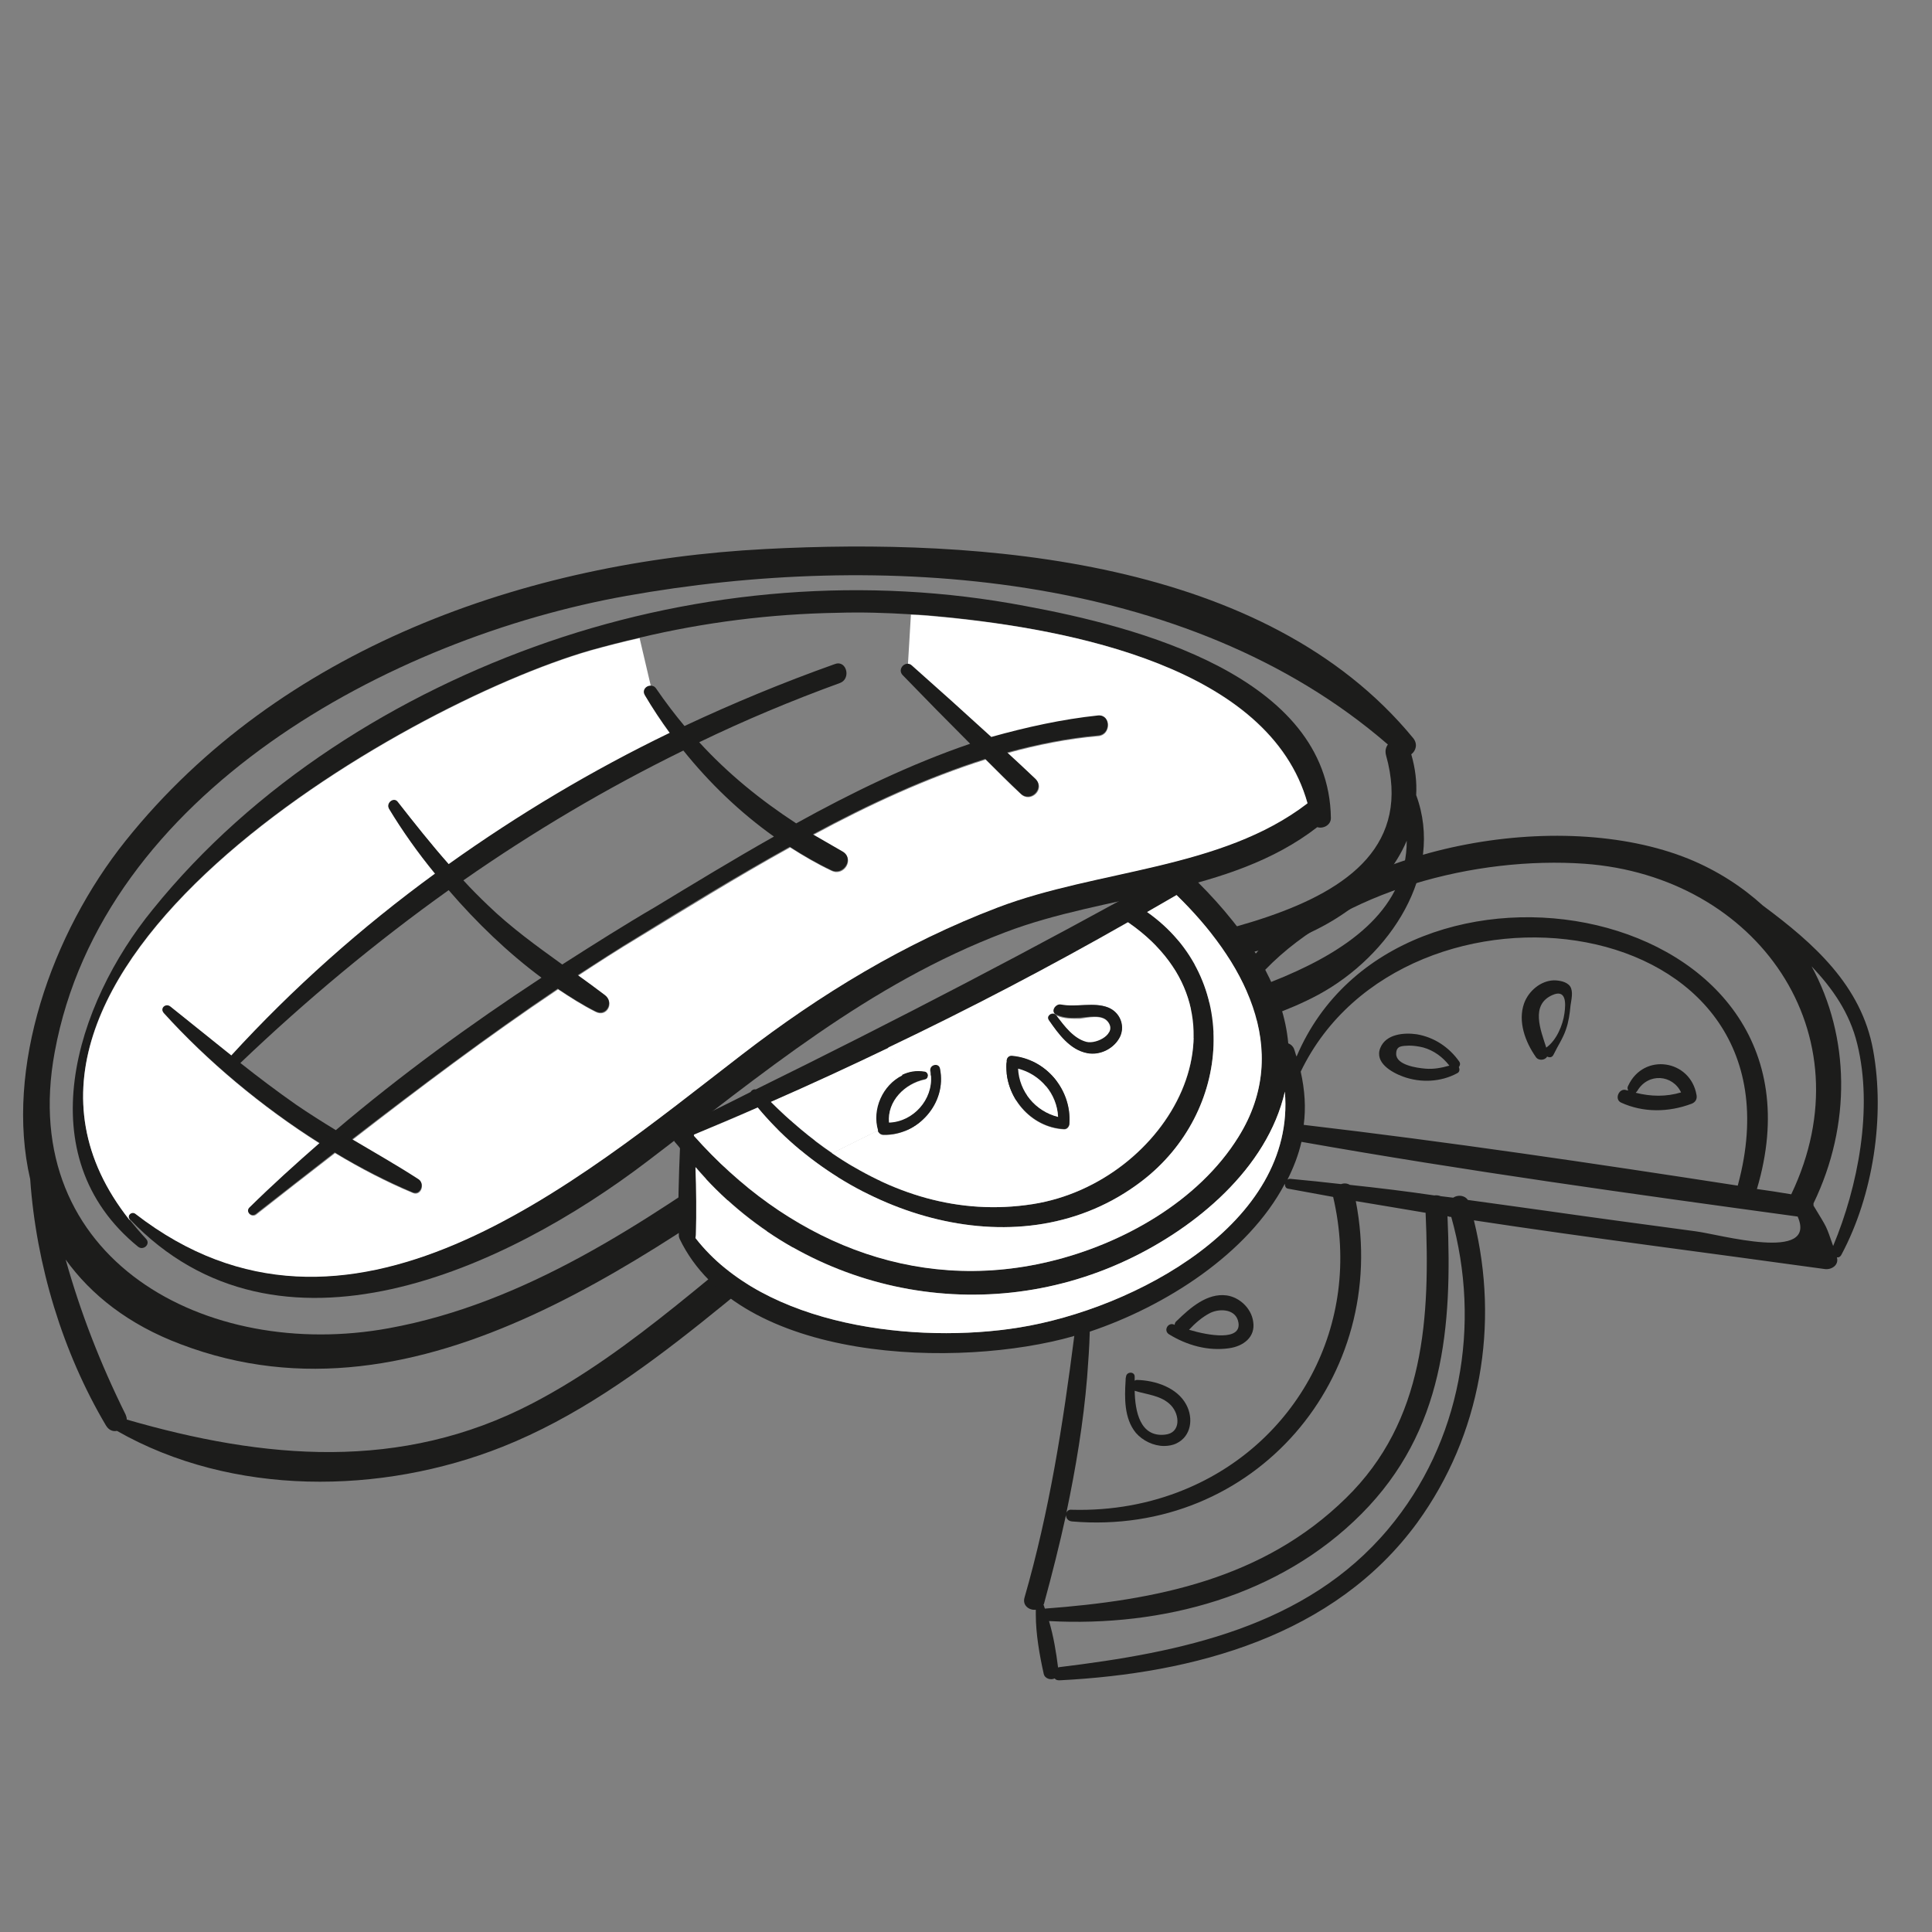 <?xml version="1.0" encoding="UTF-8"?> <!-- Generator: Adobe Illustrator 22.1.0, SVG Export Plug-In . SVG Version: 6.00 Build 0) --> <svg xmlns="http://www.w3.org/2000/svg" xmlns:xlink="http://www.w3.org/1999/xlink" id="Capa_1" x="0px" y="0px" viewBox="0 0 512 512" style="enable-background:new 0 0 512 512;" xml:space="preserve"><rect x="0" y="0" width="512" height="512" fill="#808080" stroke="none"/> <style type="text/css"> .st0{fill:#1C1C1B;} .st1{fill:#FFFFFF;} </style> <path class="st0" d="M372.8,222.8c-5.7,13.4-19.7,23.3-34.9,27.9c-18,5.4-36.8,6.4-54.6,12.9c-21.5,7.9-41,20.4-59.8,33.3 c-49.5,34-111.5,83.8-175.7,59.3C34,351,24.1,343.1,17.4,333.8c3.9,13.9,9.1,27.4,15.9,41.1c0.2,0.5,0.3,0.9,0.3,1.3 c36.3,10.5,72.6,13.9,107.5-4.3c27.1-14.1,49.5-36.5,73.8-54.7c22.6-16.9,46.7-32.4,73.5-41.9C314.7,266.1,372.8,257.9,372.8,222.8z M375.3,210.7c7.6,20.6-6.9,42.6-25.9,52.9c-16,8.6-34.3,11-51.4,16.4c-22.7,7.1-43.4,18.5-63,31.9c-33.7,22.9-63.4,56.2-101.8,71.5 c-32.2,12.8-71.7,13.2-102.2-4.2c-1,0.2-2.1-0.1-2.9-1.4C16.6,358.4,9.6,335.3,8,312.5c-6.8-29.3,5.6-65.1,25.3-89.7 c40.8-51,106-74,169.5-77.3c57.1-3,132.6,2.5,171.7,50.1c1.3,1.6,0.7,3.4-0.5,4.3C375.1,203.7,375.5,207.3,375.3,210.7z M274.1,258.8c27.1-11.2,106.5-11.4,93.2-58.7c-0.3-1.2,0-2.1,0.5-2.8c-53.2-46.1-135-51.3-201.7-39.4 c-62.5,11.1-139,52.2-151.6,120.9c-10.2,55.1,40.4,82,88.5,73.2c36.3-6.6,67.7-28,97.3-48.7C223.8,286.8,247.3,269.9,274.1,258.8z"></path> <path class="st0" d="M352.7,216.8c0,1.9-2.1,2.9-3.6,2.4c-23.2,18-55.9,17.6-82.8,27.9c-36.3,13.8-64.3,37.5-94.8,60.7 c-37.3,28.4-97.7,56.7-137.1,15.3c-0.9-1,0.5-2.3,1.5-1.5c56.2,43.5,116.3-8,160.7-42.2c20.9-16.1,43.1-29.6,67.8-39 c26.5-10.1,59.2-10,82-27.6c0,0,0,0,0.1,0c-10.1-36.2-63.4-46-96-49.3c-3-0.3-6.1-0.6-9.2-0.7c-6.5-0.4-12.9-0.6-19.4-0.4 c-17.6,0.3-35.2,2.5-52.4,6.6c-4.4,1-8.7,2.1-13,3.3c-50.1,14.4-173.6,86-122.2,150.9c1.4,1.7,2.8,3.4,4.4,5.1 c1.3,1.4-0.7,3.2-2.1,2.1C7.1,306.4,20,266.1,40.5,241c26.7-33.1,64.8-57.1,104.8-70.9c40.4-13.9,84.4-17.5,126.4-9.5 C301,166,352.2,179.1,352.7,216.8z"></path> <path class="st1" d="M346.5,212.9C346.5,212.9,346.4,212.9,346.5,212.9c-22.9,17.6-55.6,17.5-82.1,27.6c-24.7,9.4-46.9,22.9-67.8,39 c-44.4,34.2-104.5,85.7-160.7,42.2c-1-0.8-2.4,0.5-1.5,1.5l-0.1,0.1c-51.4-64.9,72.2-136.5,122.2-150.9c4.3-1.2,8.6-2.3,13-3.3 l3,12.8c-1.2,0-2.3,1.2-1.5,2.5c2,3.4,4.2,6.8,6.6,10c-20.5,9.9-40.1,21.5-58.6,34.8c-4.6-5.3-9.1-10.8-13.5-16.5 c-1-1.4-3.2,0.4-2.3,1.8c3.5,5.8,7.6,11.6,12.2,17.2c-19.5,14.3-37.7,30.4-54,48.2c-5.4-4.3-10.8-8.7-16.2-13 c-1.2-0.9-2.8,0.5-1.7,1.7c11.4,12.6,25.9,24.8,41.3,34.5c-6.4,5.5-12.7,11.2-18.6,17.1c-1.1,1.1,0.5,2.6,1.7,1.7 c7-5.5,13.9-10.9,20.9-16.3c6.8,4.1,13.7,7.7,20.7,10.6c2.1,0.8,3.2-2.4,1.5-3.5c-5.8-3.7-11.7-7.1-17.6-10.6 c17.8-13.8,35.7-27.3,54.5-39.9c3.3,2.2,6.6,4.3,10,6c2.9,1.5,5-2.4,2.5-4.3c-2.4-1.8-4.8-3.5-7.2-5.3c5.3-3.5,10.6-6.9,16.1-10.2 c12.5-7.6,26-16,40.1-23.8c3.6,2.3,7.2,4.4,11,6.2c3.3,1.6,6.2-3.2,2.9-5c-2.7-1.5-5.3-3-7.8-4.5c14.8-8,30.2-15.1,45.7-20 c3.1,3.1,6.2,6.2,9.4,9.2c2.6,2.4,6.5-1.4,3.9-3.9c-2.5-2.3-5-4.6-7.5-7c8-2.2,16-3.8,24.1-4.5c3.4-0.3,3.4-5.7,0-5.3 c-9.5,0.9-19,3-28.3,5.9c-6.9-6.3-13.9-12.6-21-18.9c-0.4-0.3-0.8-0.5-1.2-0.5l0.8-13.4c3,0.1,6.1,0.4,9.2,0.7 C283.2,166.8,336.4,176.7,346.5,212.9z"></path> <path class="st0" d="M291,189.6c3.4-0.3,3.4,5.1,0,5.3c-8,0.7-16,2.3-24.1,4.5c2.5,2.3,5,4.6,7.5,7c2.5,2.5-1.3,6.4-3.9,3.9 c-3.2-3-6.3-6.1-9.4-9.2c-15.5,4.9-30.9,12-45.7,20c2.6,1.5,5.2,3,7.8,4.5c3.3,1.8,0.4,6.6-2.9,5c-3.8-1.8-7.4-3.9-11-6.2 c-14.1,7.8-27.6,16.1-40.1,23.8c-5.5,3.3-10.8,6.8-16.1,10.2c2.4,1.7,4.8,3.5,7.2,5.3c2.5,1.9,0.4,5.8-2.5,4.3 c-3.4-1.7-6.7-3.8-10-6c-18.7,12.6-36.6,26.1-54.5,39.9c5.9,3.5,11.9,6.9,17.6,10.6c1.7,1.1,0.6,4.3-1.5,3.5 c-6.9-2.9-13.9-6.5-20.7-10.6c-6.9,5.4-13.9,10.8-20.9,16.3c-1.2,0.9-2.8-0.6-1.7-1.7c6-5.9,12.2-11.5,18.6-17.1 c-15.4-9.7-29.9-21.9-41.3-34.5c-1.1-1.2,0.5-2.6,1.7-1.7c5.4,4.3,10.8,8.7,16.2,13c16.3-17.8,34.4-33.9,54-48.2 c-4.6-5.6-8.7-11.4-12.2-17.2c-0.9-1.5,1.3-3.2,2.3-1.8c4.4,5.6,8.8,11.2,13.5,16.5c18.5-13.2,38.1-24.9,58.6-34.8 c-2.3-3.2-4.6-6.6-6.6-10c-0.8-1.3,0.3-2.5,1.5-2.5c0.6,0,1.1,0.2,1.5,0.8c2.4,3.5,4.9,6.8,7.5,9.9c13-6.1,26.3-11.6,39.8-16.4 c0.3-0.1,0.6-0.2,0.9-0.2c2.5,0,3.2,4.2,0.5,5.2c-12.9,4.7-25.3,9.9-37.3,15.7c7.6,8.3,16.2,15.3,25.7,21.5 c14.8-8.2,30.3-15.7,46.1-21.1c-6-6-12-12.1-17.9-18.2c-1.2-1.3,0-3,1.3-3c0.4,0,0.8,0.1,1.2,0.5c7,6.2,14,12.5,21,18.9 C272,192.7,281.5,190.6,291,189.6z M205.1,221.7c-9-6.4-17.1-14.2-24-22.8c-20.4,10-39.8,21.5-58.3,34.4c2.1,2.3,4.3,4.5,6.5,6.6 c6.1,5.9,12.9,10.8,19.7,15.7c8.3-5.3,16.5-10.5,24.9-15.4C183.8,234.2,194.3,227.8,205.1,221.7z M143.5,259.1 c-8.9-6.6-17.2-14.6-24.6-23.2c-19.2,13.7-37.6,29-55.2,45.8c4.8,3.8,9.7,7.5,14.7,11c3.5,2.4,7,4.6,10.6,6.8 C106.2,284.9,124.6,271.5,143.5,259.1z"></path> <path class="st0" d="M282.5,401.5c-1.7,7.8-3.7,15.7-5.8,23.4c0,0.1-0.1,0.3-0.2,0.4c0,0,0.1,0,0.1,0.1c0.1,0.3,0.2,0.6,0.3,0.9 c29.4-2.2,57.9-7.8,79.8-29.3c21-20.5,22.3-48.1,21.1-75.6c-6.1-1-12.3-2.1-18.5-3.1c9.1,46.6-26.8,89-75.2,84.9 C283,403.1,282.5,402.3,282.5,401.5z M496.4,278.3c3.2,17.6,0,38.5-8.4,54.2c-0.3,0.6-0.8,0.8-1.2,0.7c0.6,2.1-1.5,3.4-3.3,3.1 c-30.9-4.3-62-8.2-92.9-12.9c6.8,27.6,1.9,56.8-15,80.1c-22,30.1-59.2,40-94.8,41.8c-0.6,0-1-0.1-1.3-0.5c-1,0.5-2.6,0.1-2.9-1.2 c-1.1-4.9-2.1-10.6-2.1-15.7c0,0,0,0,0-0.1c0-0.4,0-0.8,0-1.2c-1.7,0.2-3.6-1.1-3-3.2c6.6-22.9,10.2-45.9,13.2-69.4 c0,0-0.1,0-0.2,0.1c-30.1,8.6-88.5,7.3-104.4-25.8c-0.1-0.3-0.2-0.5-0.2-0.8c0,0,0-0.1,0-0.2c-0.3-7.6,0-15.4,0.3-23 c-0.4-0.6-0.9-1.1-1.4-1.7c-0.5-0.7-0.4-1.4-0.1-2c-0.1-0.7,0.1-1.3,0.8-1.6c0.5-0.2,0.9-0.5,1.4-0.7c0.3-0.4,0.8-0.6,1.2-0.6 c5.6-2.7,11.3-5.5,16.8-8.3c0.3-0.5,0.8-0.8,1.4-0.7c37.2-18.3,73.9-37.4,110.2-57.6c0.7-0.4,1.3-0.4,1.9-0.3 c0.9-0.2,1.9-0.1,2.8,0.8c6.4,6.1,12.7,13.2,17.6,21.1c24.7-28.8,80.6-38.9,114.7-25.1c7.6,3.1,14.2,7.4,19.7,12.4 C480.7,250,493.3,261.2,496.4,278.3z M485.8,330.2c6.6-15.8,10.6-36.4,6.4-53.5c-2-8.3-6.6-14.8-12.1-20.6 c10.1,18.6,10.6,41.9,0.5,62.8c0,0.2,0,0.4,0,0.6C484.4,325.8,483.8,324.5,485.8,330.2z M449.3,326.3c6.4,0.8,32.4,8.3,27.1-3.9 c-43.9-6-88-12.1-131.5-19.8c-0.8,3.5-2.1,6.8-3.7,10c0.2-0.1,0.4-0.2,0.7-0.2c4.5,0.4,9,0.9,13.5,1.4c0.8-0.3,1.7-0.2,2.3,0.2 c7.5,0.8,15,1.7,22.4,2.8c0.6-0.1,1.2,0,1.7,0.2c1.1,0.1,2.2,0.3,3.3,0.4c1.2-0.8,3-0.7,3.9,0.6c6.8,0.9,13.5,1.9,20.2,2.8 C422.5,322.7,435.9,324.5,449.3,326.3z M474.7,316.5c20.4-42.7-9.1-84.3-54.8-87.6c-28.6-2-64.2,7-84.6,28.1 c3.2,6.1,5.5,12.7,6.1,19.5c0.6,0.2,1.2,0.7,1.5,1.4c0.3,0.7,0.4,1.4,0.7,2.1c26.7-63,144.8-41.5,122,35.1 C468.6,315.5,471.7,316,474.7,316.5z M460.6,313.9c19.9-74-88.4-87.1-115.9-29.9c1.1,4.9,1.4,9.6,0.8,14.1 c38.4,4.5,76.8,10.2,115,16.1C460.6,314.2,460.5,314.1,460.6,313.9z M367.9,405.2c19.3-23,24.7-54.2,16.7-82.7c-0.4,0-0.7-0.1-1-0.2 c1.3,29.4-0.9,56.9-22.8,78.9c-21.7,21.8-52.8,30-82.8,28.4c1.2,4,1.9,8.3,2.4,12.3c0.1,0,0.2-0.1,0.4-0.1 C312.8,437.9,346.1,431.2,367.9,405.2z M313.8,394.8c29.4-12,47.5-43.3,39.5-77.6c-4-0.7-8-1.5-12-2.2c-0.6-0.1-0.8-0.7-0.8-1.3 c-9.8,18.6-31.7,32.5-51.7,39.2c-0.1,4-0.4,8.1-0.7,12.1c-1,12.1-3,24-5.5,35.9c0.2-0.5,0.7-0.9,1.4-0.8 C294.7,400.4,304.8,398.5,313.8,394.8z M270.1,351.8c30.4-4.9,73.4-27.5,70.4-62.5c-4.6,20.4-23.7,36.1-41.7,44.6 c-39.7,18.7-86.5,8.1-114.4-24.6c0.2,6,0.3,12,0.1,18c0,0.3-0.1,0.5-0.1,0.8C202.6,351.7,242.9,356.2,270.1,351.8z M328.2,301.3 c14.6-23.4,0.9-47.2-16.4-64.1c-2.6,1.5-5.2,3-7.8,4.5c24.9,17.5,22.5,53-1.4,71.3c-32,24.5-78.1,9.1-101.8-19.5 c-5.6,2.4-11.3,4.8-16.9,7.2c0,0.1,0,0.2,0,0.3c24.1,27.1,57.8,42,94.3,33.3C297.4,329.7,317.6,318.4,328.2,301.3z M273.7,319.1 c35.7-5.6,61.1-49.6,25.5-74.5c0,0-0.1-0.1-0.1-0.1c-20.7,11.8-41.9,22.8-63.5,33.2c-10.4,5-20.8,9.8-31.3,14.4 c5.1,5,10.5,9.6,16.3,13.6C236,316.2,253.9,322.2,273.7,319.1z"></path> <path class="st0" d="M449.6,290.2c0.2,1.1-0.3,1.9-1.3,2.3c-6.1,2.3-12.8,2.4-18.7-0.3c-1.9-0.9-0.5-4,1.4-3.3 c0.1,0,0.3,0.1,0.5,0.1c-0.2-0.4-0.3-0.8,0-1.3C435.6,278.9,448,280.8,449.6,290.2z M433.5,289.6c4,1,8,1.1,12-0.1 c-2.2-4.7-8.7-5.3-11.6-0.4C433.8,289.3,433.6,289.4,433.5,289.6z"></path> <path class="st0" d="M416.1,261.4c0.9,1.4,0.3,3.6,0.1,5.1c-0.2,2.2-0.5,4.3-1.2,6.3c-0.8,2.4-2.2,4.4-3.3,6.7 c-0.4,0.8-1.1,0.8-1.7,0.5c-0.5,1-2.3,1.2-3,0.1c-2.8-4-4.8-9.4-3.1-14.2c1.2-3.3,4.4-6,7.9-6.1 C413.1,259.8,415.2,260.1,416.1,261.4z M414.6,268.5c0.4-2.8,0.4-6.4-3.2-4.8c-5.9,2.6-3.1,9.3-1.6,14c0,0,0,0,0-0.1 C412.5,275.7,414.2,271.6,414.6,268.5z"></path> <path class="st0" d="M386.7,281.3c0.4,0.6,0.2,1.1-0.1,1.5c0.3,0.6,0.2,1.3-0.4,1.6c-4.4,2.4-9.8,2.6-14.4,0.9c-3-1.1-7.6-3.7-6-7.6 c1.5-3.7,6.3-4.1,9.7-3.6C380.1,274.9,384,277.5,386.7,281.3z M377.7,283.2c2.2,0.2,4.3-0.2,6.4-0.8c-1.8-2.3-4.1-4-6.9-4.8 c-1.2-0.3-2.5-0.5-3.8-0.5c-1.9,0.1-3.4,0-3.4,2.2C370,282.2,375.3,283,377.7,283.2z"></path> <path class="st1" d="M340.5,289.3c3,35-40,57.6-70.4,62.5c-27.1,4.4-67.5-0.1-85.8-23.7c0-0.2,0.1-0.5,0.1-0.8c0.2-6,0.1-12-0.1-18 c27.9,32.7,74.7,43.3,114.4,24.6C316.8,325.4,335.8,309.7,340.5,289.3z"></path> <path class="st0" d="M332.1,350.2c0.7,4.2-2.7,6.6-6.4,7.1c-5.6,0.8-11.2-0.8-15.9-3.7c-1.6-1-0.2-3.4,1.5-2.5 c0-0.4,0.2-0.8,0.6-1.1c3.5-3.4,8-7.4,13.2-6.7C328.5,343.8,331.6,346.7,332.1,350.2z M315.1,352.4c5.3,1.6,13.9,3,13.1-1.9 c-0.6-3.6-4.8-3.8-7.4-2.6C318.6,349,316.7,350.7,315.1,352.4z"></path> <path class="st1" d="M311.8,237.2c17.4,16.9,31,40.7,16.4,64.1c-10.6,17.1-30.8,28.4-50,33c-36.5,8.8-70.2-6.1-94.3-33.3 c0-0.1,0-0.2,0-0.3c5.6-2.3,11.3-4.7,16.9-7.2c23.7,28.6,69.8,44,101.8,19.5c23.9-18.3,26.3-53.8,1.4-71.3 C306.6,240.2,309.2,238.7,311.8,237.2z"></path> <path class="st0" d="M314.4,372.3c1.9,3.6,1.3,8.3-2.6,10.2c-1,0.5-2.2,0.7-3.3,0.7c-2.8,0-5.7-1.4-7.5-3.5c-3.1-3.8-3-9.2-2.7-13.9 c0-0.3,0-0.6,0.1-0.9c0.1-1.5,2.4-1.5,2.3,0c0,0.3,0,0.6,0,1c0.2-0.1,0.3-0.2,0.6-0.2C306.1,365.8,312,367.7,314.4,372.3z M308.7,380.2c4.3-0.4,4-5.3,1.6-7.8c-2.5-2.6-6.3-2.8-9.5-3.8c-0.1,0-0.1-0.1-0.1-0.1C300.8,374,302.1,380.9,308.7,380.2z"></path> <path class="st1" d="M299.2,244.6c35.6,24.8,10.1,68.9-25.5,74.5c-19.8,3.1-37.7-2.9-53.2-13.5l12.1-6c0.2,0.7,0.8,1.2,1.5,1.2 c9.2,0.2,16.8-8.5,15-17.5c-0.3-1.7-2.9-1-2.6,0.7c0.1,0.4,0.1,0.8,0.1,1.1l-0.8,0c0-0.5-0.2-0.9-0.8-1c-2.2-0.3-4.3,0-6.1,0.9 l-3.5-7.4c21.6-10.3,42.8-21.4,63.5-33.2C299.1,244.5,299.2,244.6,299.2,244.6z M296.8,274.6c1.3-3-0.1-6.3-3.2-7.6 c-3.8-1.5-8.4,0-12.4-0.7c-1.3-0.2-2.5,1.5-1.6,2.4l0,0c-1-0.5-2.3,0.5-1.6,1.6c2.5,3.6,5.5,7.8,10.1,8.7 C291.5,279.7,295.4,277.8,296.8,274.6z M283.4,297.8c0.6-9-6.2-17.2-15.2-17.9c-1.1-0.1-1.5,0.8-1.4,1.5c0,0.2-0.1,0.4-0.1,0.6 c-0.4,8.7,6.4,16.8,15.2,17.3C282.8,299.4,283.4,298.6,283.4,297.8z"></path> <path class="st0" d="M293.7,267c3,1.2,4.5,4.6,3.2,7.6c-1.5,3.2-5.3,5.2-8.8,4.5c-4.6-0.9-7.6-5.1-10.1-8.7 c-0.8-1.1,0.6-2.1,1.6-1.6c0.2,0.1,0.3,0.2,0.5,0.4c2,2.7,4.5,5.9,7.8,6.8c2.8,0.8,8.4-2.2,5.6-5.4c-1.6-1.9-5.3-1-7.5-0.9 c-2.1,0.1-4,0.1-6-0.8c-0.2-0.1-0.4-0.2-0.5-0.3c-0.9-0.9,0.3-2.6,1.6-2.4C285.3,267,289.9,265.5,293.7,267z"></path> <path class="st1" d="M293.5,270.7c2.7,3.2-2.9,6.1-5.6,5.4c-3.4-0.9-5.8-4.2-7.8-6.8c-0.1-0.2-0.3-0.3-0.5-0.4l0,0 c0.1,0.1,0.3,0.2,0.5,0.3c1.9,0.8,3.9,0.8,6,0.8C288.2,269.7,291.9,268.8,293.5,270.7z"></path> <path class="st0" d="M268.2,279.8c9,0.8,15.8,9,15.2,17.9c0,0.8-0.7,1.6-1.5,1.5c-8.8-0.5-15.6-8.6-15.2-17.3c0-0.2,0.1-0.4,0.1-0.6 C266.7,280.6,267.2,279.7,268.2,279.8z M280.4,295.9c-0.3-6.1-4.7-11.3-10.6-12.8C270.1,289.3,274.4,294.5,280.4,295.9z"></path> <path class="st1" d="M269.8,283.2c5.9,1.5,10.3,6.7,10.6,12.8C274.4,294.5,270.1,289.3,269.8,283.2z"></path> <path class="st0" d="M249.1,283.2c1.9,9.1-5.8,17.8-15,17.5c-0.7,0-1.3-0.5-1.5-1.2c-1.7-5.7,1.3-12.1,6.4-14.6 c1.8-0.9,3.8-1.3,6.1-0.9c0.5,0.1,0.8,0.6,0.8,1c0,0.5-0.2,0.9-0.8,1c-5.3,1.1-10,5.8-9.5,11.4c6.3-0.2,11.6-6.1,11.1-12.5 c0-0.4,0-0.8-0.1-1.1C246.2,282.2,248.8,281.5,249.1,283.2z"></path> <path class="st1" d="M246.7,285c0.6,6.4-4.7,12.3-11.1,12.5c-0.5-5.7,4.2-10.3,9.5-11.4c0.5-0.1,0.8-0.6,0.8-1L246.7,285z"></path> <path class="st1" d="M235.6,277.6l3.5,7.4c-5.1,2.5-8.1,8.9-6.4,14.6l-12.1,6c-5.8-3.9-11.2-8.5-16.3-13.6 C214.8,287.4,225.2,282.6,235.6,277.6z"></path> </svg> 